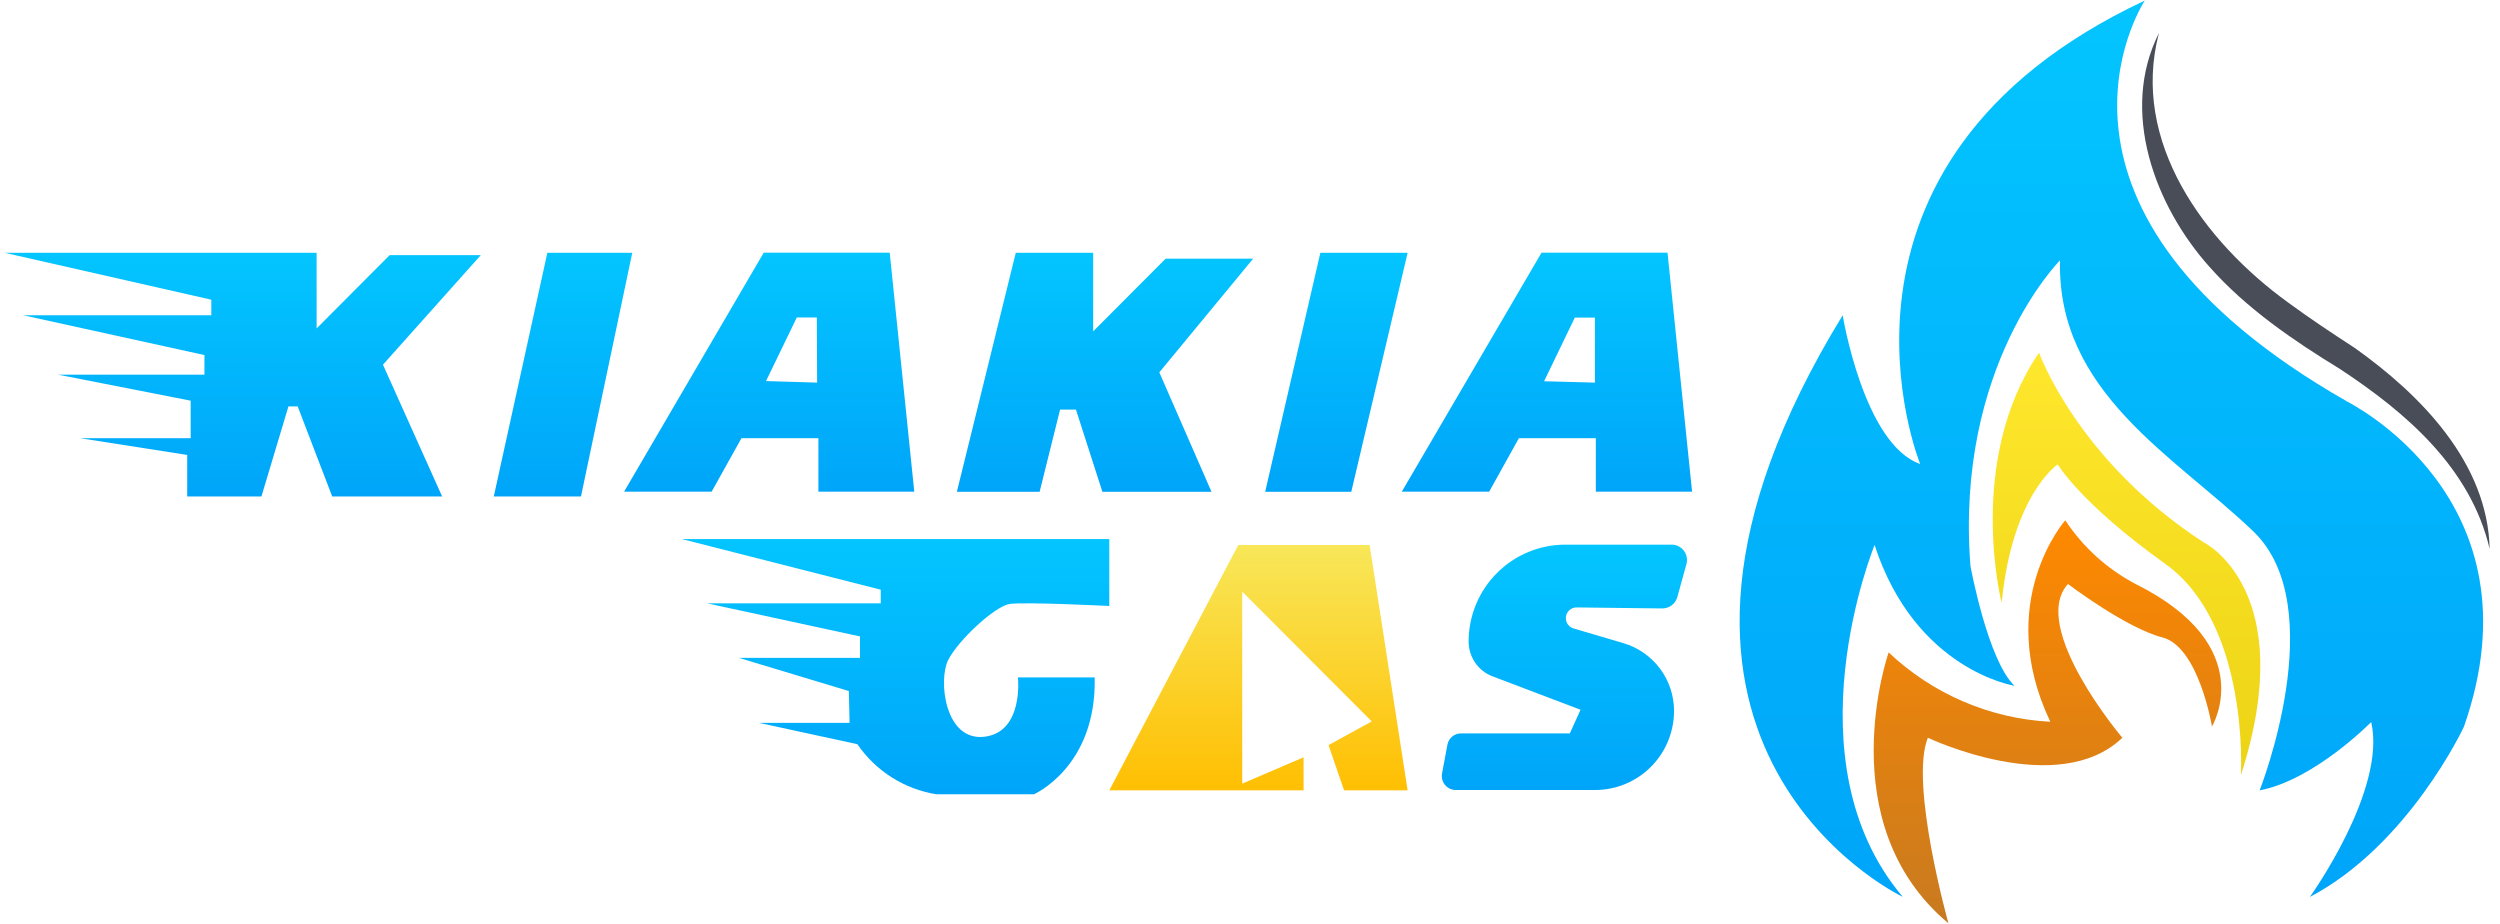 <svg width="165" height="61" viewBox="0 0 165 61" fill="none" xmlns="http://www.w3.org/2000/svg">
<g clip-path="url(#clip0_1201_904)">
<path d="M25.275 24.07L29.181 32.767H21.926L19.647 26.823H19.037L17.255 32.767H12.356V30.026L5.293 28.922H12.584V26.445L3.845 24.73H13.493V23.434L1.531 20.807H13.947V19.781L0.316 16.686H20.897V21.677L25.718 16.837H31.735L25.275 24.07Z" fill="url(#paint0_linear_1201_904)"/>
<path d="M41.729 16.686L38.344 32.767H32.59L36.125 16.686H41.729Z" fill="url(#paint1_linear_1201_904)"/>
<path d="M60.342 32.449L58.721 16.675H50.407L41.19 32.449H46.968L48.936 28.922H54.014V32.449H60.342ZM53.93 25.252L50.557 25.15L52.59 20.951H53.912L53.93 25.252Z" fill="url(#paint2_linear_1201_904)"/>
<path d="M111.677 32.449L110.056 16.675H101.742L92.519 32.449H98.285L100.247 28.922H105.325V32.449H111.677ZM105.265 25.252L101.91 25.162L103.937 20.963H105.265V25.252Z" fill="url(#paint3_linear_1201_904)"/>
<path d="M76.515 24.574L79.96 32.461H72.759L71.012 27.033H69.966L68.614 32.461H63.153L67.041 16.686H72.149V21.869L76.934 17.07H82.711L76.515 24.574Z" fill="url(#paint4_linear_1201_904)"/>
<path d="M92.903 16.686L89.183 32.461H83.501L87.143 16.686H92.903Z" fill="url(#paint5_linear_1201_904)"/>
<path d="M62.573 43.575C61.921 44.889 62.352 48.931 64.966 48.626C67.579 48.32 67.184 44.709 67.184 44.709H72.25C72.382 50.623 68.237 52.422 68.237 52.422H61.802C60.754 52.255 59.752 51.875 58.855 51.307C57.959 50.739 57.187 49.994 56.586 49.117L50.091 47.708H56.072L56.024 45.609L48.763 43.419H56.76V42.004L46.675 39.821H58.129V38.921L45.007 35.58H73.213V39.995C73.213 39.995 67.615 39.713 66.634 39.863C65.653 40.013 63.231 42.262 62.573 43.575Z" fill="url(#paint6_linear_1201_904)"/>
<path d="M92.903 52.164H88.71L87.681 49.177L90.534 47.612L81.987 39.047V51.72L86.036 49.981V52.164H73.213L81.724 35.97H90.396L92.903 52.164Z" fill="url(#paint7_linear_1201_904)"/>
<path d="M162.618 47.965C162.618 47.965 158.987 55.763 152.45 59.2C152.45 59.2 157.534 52.128 156.499 47.654C156.499 47.654 152.761 51.474 149.137 52.164C149.137 52.164 153.921 40.06 148.718 35.07C143.514 30.08 135.757 25.917 135.96 17.184C135.96 17.184 129.016 24.148 130.051 37.361C130.051 37.361 131.193 43.599 132.958 45.26C132.958 45.26 126.421 44.253 123.723 35.97C123.723 35.97 117.916 50.143 125.583 59.194C125.123 58.972 104.458 48.799 121.618 20.807C121.618 20.807 122.999 29.318 126.732 30.625C126.732 30.625 118.645 10.784 141.559 0.036C141.313 0.414 132.755 13.903 154.944 26.517C154.944 26.541 167.905 32.887 162.618 47.965Z" fill="url(#paint8_linear_1201_904)"/>
<path d="M145.99 47.948C145.99 47.948 145.123 42.688 142.719 42.07C140.314 41.452 136.486 38.543 136.486 38.543C133.897 41.392 140.075 48.692 140.075 48.692C135.817 52.77 127.24 48.692 127.24 48.692C126.008 51.691 128.597 60.94 128.597 60.94C120.702 54.342 124.65 43.06 124.65 43.06C127.553 45.806 131.335 47.429 135.32 47.636C131.558 39.719 136.307 34.339 136.307 34.339C137.473 36.107 139.066 37.551 140.936 38.537C149.196 42.646 145.99 47.948 145.99 47.948Z" fill="url(#paint9_linear_1201_904)"/>
<path d="M147.898 51.163C147.898 51.163 148.496 41.206 142.904 37.212C137.312 33.217 135.81 30.65 135.81 30.65C135.81 30.65 132.82 32.611 132.108 39.785C132.108 39.785 129.716 30.386 134.578 23.273C134.578 23.273 137.102 30.374 145.434 35.79C145.434 35.784 151.845 38.915 147.898 51.163Z" fill="url(#paint10_linear_1201_904)"/>
<path d="M142.48 2.226C140.62 9.358 145.47 15.949 151.003 19.956C152.42 21 153.85 21.947 155.399 22.955C159.765 26.05 164.191 30.548 164.317 36.228C163.055 30.872 158.802 27.231 154.454 24.364C151.356 22.469 148.269 20.364 145.835 17.623C142.211 13.58 139.896 7.354 142.48 2.202V2.226Z" fill="#484D58"/>
<path d="M111.3 37.248L110.702 39.413C110.64 39.628 110.509 39.818 110.33 39.952C110.151 40.086 109.933 40.158 109.709 40.157L104.051 40.091C103.882 40.091 103.718 40.152 103.59 40.263C103.462 40.374 103.378 40.528 103.353 40.696C103.328 40.864 103.365 41.035 103.456 41.178C103.547 41.322 103.686 41.427 103.848 41.476L107.144 42.448C108.108 42.731 108.956 43.32 109.559 44.127C110.162 44.933 110.487 45.914 110.487 46.922C110.485 48.306 109.937 49.632 108.961 50.611C107.986 51.589 106.663 52.139 105.283 52.141H96.079C95.944 52.14 95.811 52.11 95.689 52.053C95.566 51.995 95.459 51.911 95.372 51.807C95.286 51.703 95.224 51.581 95.19 51.45C95.156 51.319 95.151 51.182 95.175 51.049L95.528 49.154C95.567 48.942 95.678 48.751 95.843 48.613C96.009 48.476 96.217 48.402 96.431 48.404H103.609L104.315 46.844L98.519 44.643C98.051 44.469 97.648 44.155 97.365 43.744C97.082 43.33 96.93 42.841 96.928 42.34C96.93 40.644 97.603 39.017 98.799 37.819C99.996 36.62 101.618 35.946 103.31 35.946H110.349C110.505 35.949 110.658 35.988 110.796 36.06C110.935 36.132 111.055 36.235 111.147 36.361C111.239 36.487 111.3 36.632 111.327 36.786C111.354 36.94 111.345 37.098 111.3 37.248Z" fill="url(#paint11_linear_1201_904)"/>
</g>
<defs>
<linearGradient id="paint0_linear_1201_904" x1="16.026" y1="16.686" x2="16.026" y2="32.767" gradientUnits="userSpaceOnUse">
<stop stop-color="#03C5FF"/>
<stop offset="1" stop-color="#00A5F9"/>
</linearGradient>
<linearGradient id="paint1_linear_1201_904" x1="37.159" y1="16.686" x2="37.159" y2="32.767" gradientUnits="userSpaceOnUse">
<stop stop-color="#03C5FF"/>
<stop offset="1" stop-color="#00A5F9"/>
</linearGradient>
<linearGradient id="paint2_linear_1201_904" x1="50.766" y1="16.675" x2="50.766" y2="32.449" gradientUnits="userSpaceOnUse">
<stop stop-color="#03C5FF"/>
<stop offset="1" stop-color="#00A5F9"/>
</linearGradient>
<linearGradient id="paint3_linear_1201_904" x1="102.098" y1="16.675" x2="102.098" y2="32.449" gradientUnits="userSpaceOnUse">
<stop stop-color="#03C5FF"/>
<stop offset="1" stop-color="#00A5F9"/>
</linearGradient>
<linearGradient id="paint4_linear_1201_904" x1="72.932" y1="16.686" x2="72.932" y2="32.461" gradientUnits="userSpaceOnUse">
<stop stop-color="#03C5FF"/>
<stop offset="1" stop-color="#00A5F9"/>
</linearGradient>
<linearGradient id="paint5_linear_1201_904" x1="88.202" y1="16.686" x2="88.202" y2="32.461" gradientUnits="userSpaceOnUse">
<stop stop-color="#03C5FF"/>
<stop offset="1" stop-color="#00A5F9"/>
</linearGradient>
<linearGradient id="paint6_linear_1201_904" x1="59.11" y1="35.58" x2="59.11" y2="52.422" gradientUnits="userSpaceOnUse">
<stop stop-color="#03C5FF"/>
<stop offset="1" stop-color="#00A5F9"/>
</linearGradient>
<linearGradient id="paint7_linear_1201_904" x1="83.058" y1="35.97" x2="83.058" y2="52.164" gradientUnits="userSpaceOnUse">
<stop stop-color="#F8E759"/>
<stop offset="1" stop-color="#FFBF02"/>
</linearGradient>
<linearGradient id="paint8_linear_1201_904" x1="139.351" y1="0.036" x2="139.351" y2="59.2" gradientUnits="userSpaceOnUse">
<stop stop-color="#03C5FF"/>
<stop offset="1" stop-color="#00A5F9"/>
</linearGradient>
<linearGradient id="paint9_linear_1201_904" x1="135.133" y1="34.339" x2="135.133" y2="60.94" gradientUnits="userSpaceOnUse">
<stop stop-color="#FF8900"/>
<stop offset="1" stop-color="#C87A20"/>
</linearGradient>
<linearGradient id="paint10_linear_1201_904" x1="140.351" y1="23.273" x2="140.351" y2="51.163" gradientUnits="userSpaceOnUse">
<stop stop-color="#FFE72D"/>
<stop offset="1" stop-color="#ECD314"/>
</linearGradient>
<linearGradient id="paint11_linear_1201_904" x1="103.251" y1="35.946" x2="103.251" y2="52.141" gradientUnits="userSpaceOnUse">
<stop stop-color="#03C5FF"/>
<stop offset="1" stop-color="#00A5F9"/>
</linearGradient>
<clipPath id="clip0_1201_904">
<rect width="164" height="60.879" fill="white" transform="translate(0.316 0.061)"/>
</clipPath>
</defs>
</svg>
